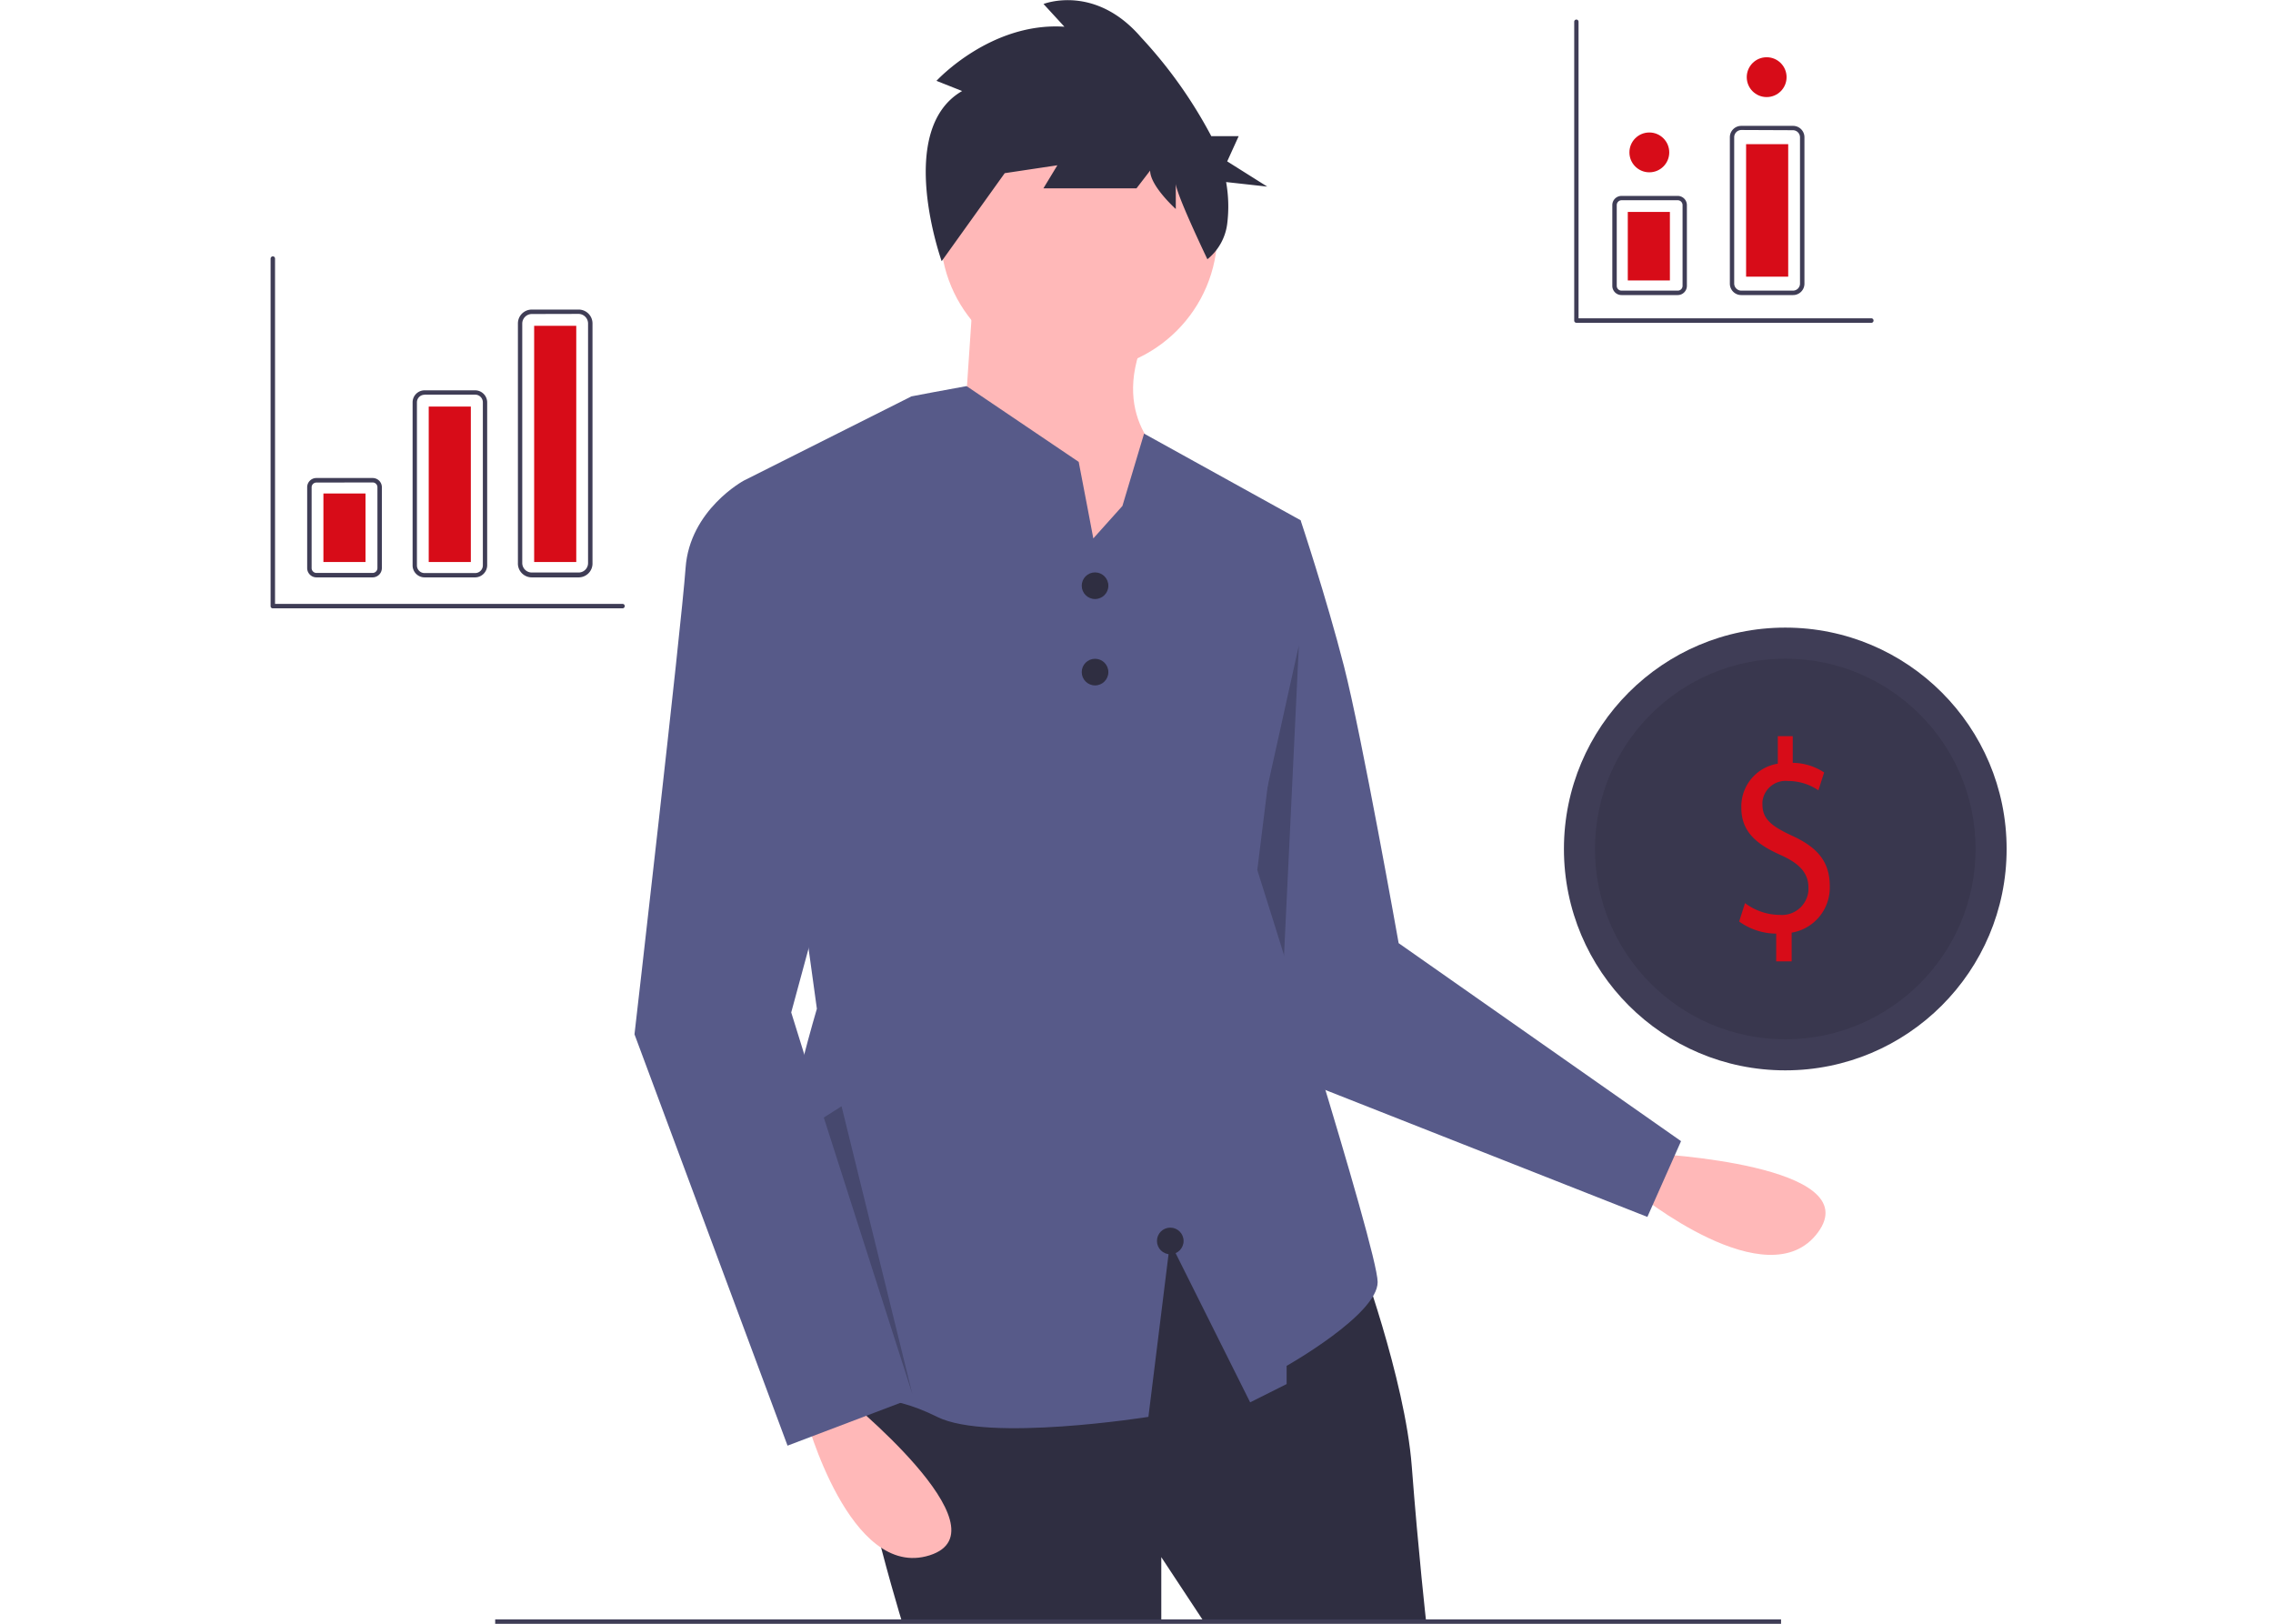 <svg xmlns="http://www.w3.org/2000/svg" width="74.08mm" height="52.92mm" viewBox="0 0 210 150"><defs><style>.cls-1{fill:none;}.cls-2{fill:#ffb8b8;}.cls-3{fill:#575a89;}.cls-4{opacity:0.2;}.cls-4,.cls-7{isolation:isolate;}.cls-5{fill:#2f2e41;}.cls-6{fill:#3f3d56;}.cls-7{opacity:0.1;}.cls-8{fill:#d70c18;}</style></defs><title>abilities_img02</title><g id="レイヤー_1" data-name="レイヤー 1"><g id="img"><rect id="imgArea" class="cls-1" width="210" height="150"/><g id="undraw_personal_finance_tqcd" data-name="undraw personal finance tqcd"><path id="パス_598" data-name="パス 598" class="cls-2" d="M152.74,106.57s19.84,1,15.22,7.27-16.76-3.66-16.76-3.66Z"/><path id="パス_599" data-name="パス 599" class="cls-3" d="M116.17,47.08l4,1s2.36,7.07,4,13.46,5.05,25.58,5.05,25.58l26.09,18.29-3.11,7-34.76-13.7-7.74-30.4Z"/><path id="パス_600" data-name="パス 600" class="cls-4" d="M120,59.62l-1.51,31.53,3.14,9.37-9.2-6.75Z"/><path id="パス_601" data-name="パス 601" class="cls-5" d="M125.43,115.57s4.38,11.78,5,19.86,1.34,14.47,1.34,14.47H111.29l-4-6.06v6.06H83.36s-6.74-21.88-4-24.57,28.27-14.14,28.27-14.14Z"/><rect id="長方形_107" data-name="長方形 107" class="cls-6" x="45.75" y="149.59" width="118.8" height="0.41"/><circle id="楕円形_140" data-name="楕円形 140" class="cls-2" cx="99.68" cy="21.5" r="12.79"/><path id="パス_602" data-name="パス 602" class="cls-2" d="M89.93,26.89l-1,14.81L101.7,58.86l6.4-16.15s-5.72-3.7-2.36-11.45Z"/><path id="パス_603" data-name="パス 603" class="cls-3" d="M127.28,118.43c0,3-8.41,7.74-8.41,7.74v1.68l-3.37,1.69-7.4-14.81-2,16.15s-14.81,2.36-19.52,0-7.07-1.34-13.8-3.7,2.69-34,2.69-34l-6.73-48.8L83.43,37l.77-.39,2-.38,3.1-.57,10.36,7,.84,4.38.51,2.69,2.69-3,2-6.68,14.46,8-4,32.31S127.28,115.4,127.28,118.43Z"/><path id="パス_604" data-name="パス 604" class="cls-2" d="M77.81,128.86s15.48,12.46,8.08,14.81-11.45-12.79-11.45-12.79Z"/><path id="パス_605" data-name="パス 605" class="cls-3" d="M72.09,45.06l-3.37-.67s-5,2.69-5.38,8.07-4.72,43.08-4.72,43.08l14.14,38L84.2,129.2,73.1,93.52l8.41-31Z"/><circle id="楕円形_141" data-name="楕円形 141" class="cls-5" cx="101.17" cy="54.1" r="1.23"/><circle id="楕円形_142" data-name="楕円形 142" class="cls-5" cx="101.17" cy="62.08" r="1.23"/><circle id="楕円形_143" data-name="楕円形 143" class="cls-5" cx="108.12" cy="114.63" r="1.23"/><path id="パス_606" data-name="パス 606" class="cls-5" d="M88.89,8.4l-2.37-.94s5-5.45,11.82-5L96.41.36s4.73-1.89,9,3.07a42.52,42.52,0,0,1,6.5,9.14h2.53l-1.06,2.33,3.7,2.33-3.8-.42a12.82,12.82,0,0,1,.1,3.86,5,5,0,0,1-1.83,3.27h0s-2.92-6.08-2.92-7v2.36s-2.37-2.13-2.37-3.55L105,17.39H96.4l1.29-2.13L92.75,16l1.93-2.6L87,24.12S82.66,12,88.89,8.4Z"/><circle id="楕円形_144" data-name="楕円形 144" class="cls-6" cx="164.94" cy="78.42" r="20.45"/><circle id="楕円形_145" data-name="楕円形 145" class="cls-7" cx="164.94" cy="78.42" r="17.58"/><path id="パス_607" data-name="パス 607" class="cls-8" d="M164.1,88.8V86.24a5.92,5.92,0,0,1-3.42-1.12l.54-1.7a5.4,5.4,0,0,0,3.21,1.09,2.46,2.46,0,0,0,2.65-2.25V82c0-1.39-.87-2.25-2.52-3-2.27-1-3.68-2.17-3.68-4.38a4,4,0,0,1,3.37-4.08V68h1.38v2.46a5.41,5.41,0,0,1,2.9.89L168,73a5,5,0,0,0-2.81-.86,2.15,2.15,0,0,0-2.36,1.91,2.44,2.44,0,0,0,0,.27c0,1.32.83,2,2.77,2.89,2.3,1.06,3.45,2.38,3.45,4.63a4.22,4.22,0,0,1-3.52,4.31V88.8Z"/><path id="パス_608" data-name="パス 608" class="cls-4" d="M76.11,103.23l8.18,25.54-6.54-26.58Z"/><path id="パス_609" data-name="パス 609" class="cls-6" d="M34.43,53.33h-5.2a.86.86,0,0,1-.85-.86V45a.85.85,0,0,1,.85-.85h5.2a.85.85,0,0,1,.85.85v7.46A.86.86,0,0,1,34.43,53.33Zm-5.2-8.76a.44.44,0,0,0-.44.44v7.46a.45.45,0,0,0,.45.45h5.19a.45.45,0,0,0,.44-.45V45a.44.44,0,0,0-.44-.44Z"/><path id="パス_610" data-name="パス 610" class="cls-6" d="M43.91,53.33H39.22a1.11,1.11,0,0,1-1.1-1.1V37.15a1.11,1.11,0,0,1,1.1-1.1h4.69a1.12,1.12,0,0,1,1.1,1.1V52.22A1.13,1.13,0,0,1,43.91,53.33ZM39.22,36.46a.7.7,0,0,0-.7.7h0V52.23a.7.7,0,0,0,.7.7h4.69a.71.71,0,0,0,.7-.7h0V37.15a.71.71,0,0,0-.7-.7H39.22Z"/><path id="パス_611" data-name="パス 611" class="cls-6" d="M53.46,53.33H49.13A1.28,1.28,0,0,1,47.85,52V29.87a1.28,1.28,0,0,1,1.28-1.28h4.33a1.28,1.28,0,0,1,1.28,1.28V52A1.28,1.28,0,0,1,53.46,53.33ZM49.13,29a.89.89,0,0,0-.88.88V52a.88.88,0,0,0,.88.88h4.33a.87.87,0,0,0,.87-.88V29.87a.89.89,0,0,0-.87-.88Z"/><rect id="長方形_108" data-name="長方形 108" class="cls-8" x="29.88" y="45.58" width="3.89" height="6.33"/><rect id="長方形_109" data-name="長方形 109" class="cls-8" x="39.61" y="37.55" width="3.89" height="14.36"/><rect id="長方形_110" data-name="長方形 110" class="cls-8" x="49.35" y="30.09" width="3.89" height="21.82"/><path id="パス_612" data-name="パス 612" class="cls-6" d="M172.83,29.81H145.64a.2.2,0,0,1-.2-.2h0V2a.2.2,0,0,1,.4,0V29.4h27a.21.21,0,1,1,0,.41Z"/><path id="パス_613" data-name="パス 613" class="cls-6" d="M57.51,56.19H25.2A.2.2,0,0,1,25,56V23.88a.22.22,0,0,1,.21-.21.21.21,0,0,1,.2.21h0v31.9h32.1a.2.2,0,0,1,.21.2.21.21,0,0,1-.21.21Z"/><path id="パス_614" data-name="パス 614" class="cls-6" d="M155,27.25h-5.19a.85.85,0,0,1-.85-.85V18.94a.85.85,0,0,1,.85-.85H155a.85.85,0,0,1,.85.85V26.4A.85.85,0,0,1,155,27.25Zm-5.19-8.76a.45.45,0,0,0-.44.45V26.4a.44.44,0,0,0,.44.44H155a.44.44,0,0,0,.45-.44V18.94a.45.45,0,0,0-.45-.45Z"/><path id="パス_615" data-name="パス 615" class="cls-6" d="M165.65,27.25h-4.77a1.05,1.05,0,0,1-1.06-1.06V12.68a1.05,1.05,0,0,1,1.06-1.06h4.77a1.05,1.05,0,0,1,1.06,1.06V26.19A1.05,1.05,0,0,1,165.65,27.25ZM160.88,12a.67.67,0,0,0-.66.66V26.19a.66.66,0,0,0,.66.65h4.77a.65.65,0,0,0,.65-.65V12.68a.66.66,0,0,0-.65-.66Z"/><rect id="長方形_111" data-name="長方形 111" class="cls-8" x="150.39" y="19.57" width="3.89" height="6.33"/><rect id="長方形_112" data-name="長方形 112" class="cls-8" x="161.32" y="13.31" width="3.89" height="12.24"/><circle id="楕円形_146" data-name="楕円形 146" class="cls-8" cx="152.38" cy="14.07" r="1.84"/><circle id="楕円形_147" data-name="楕円形 147" class="cls-8" cx="163.22" cy="7.12" r="1.84"/></g></g></g></svg>